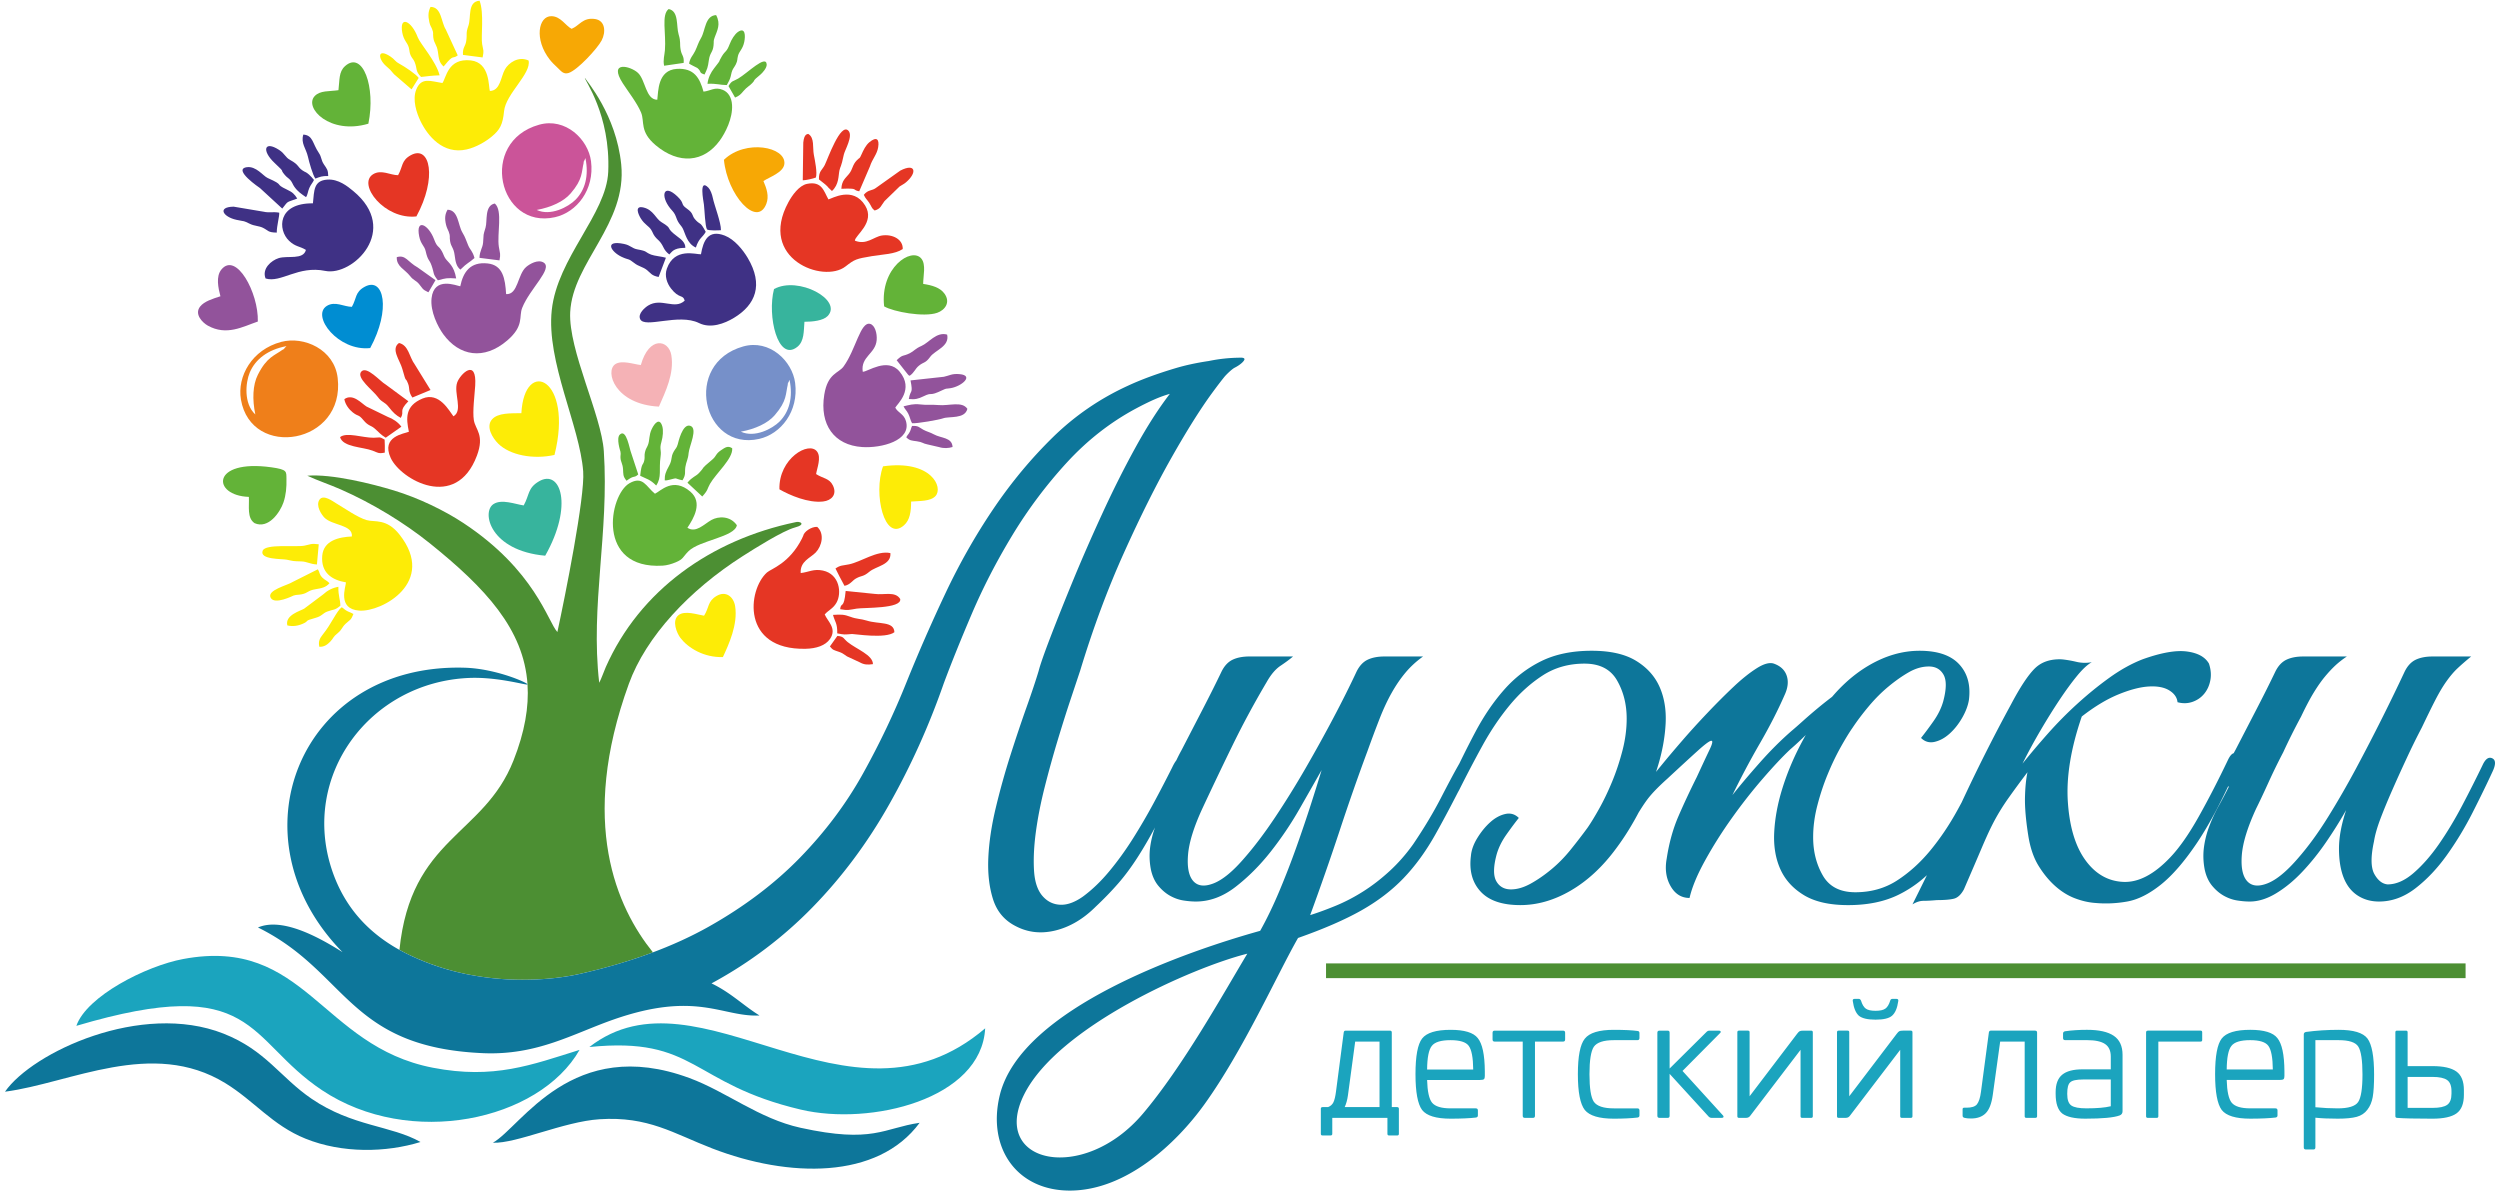 <svg xmlns="http://www.w3.org/2000/svg" xml:space="preserve" width="3024" height="1441" style="shape-rendering:geometricPrecision;text-rendering:geometricPrecision;image-rendering:optimizeQuality;fill-rule:evenodd;clip-rule:evenodd" viewBox="0 0 3024 1441.13"><defs><style>.fil7{fill:#e53624}.fil9{fill:#fdec06}.fil11{fill:#92539b}.fil10{fill:#63b338}.fil8{fill:#37b49d}.fil13{fill:#3f3185}.fil6{fill:#f7a805}</style></defs><g id="Слой_x0020_1"><g id="_2419678835584"><path d="M789.71 1152.07c-43.55-54.04-90.18-156.72-29.09-324.91 20.74-57.12 73.15-113.18 137.71-154.4 14.3-9.13 48.58-30.72 63.05-34.62 14.39-3.74 6.21-8.19.6-6.4-101.93 21.36-188.02 82.08-229.31 175.27-2.26 5.09-5.38 14.26-7.94 18.94-10.84-94.06 12.12-181.32 5.58-280.2-2.89-43.75-42.93-122.1-40.67-168.12 2.95-60.16 69.01-106.78 61.72-178.79-6.11-60.34-42.18-101.14-43.99-104.72-.98 2.12 31.22 44.41 28.28 113.7-2.17 51.11-61.52 103.96-68.32 167.37-6.72 62.61 33.97 139.95 38.03 195.26 2.24 30.49-21.87 150.94-31.23 194.12-11.42-12.2-26.94-74.61-113.66-131.85-22.98-15.17-54.21-30.32-83.96-39.37-26.52-8.07-75.23-20.29-104.92-17.87 12.02 5.66 27.48 10.85 40.26 16.47 38.36 16.86 76.91 40.28 108.17 65.43C587.14 711.4 633.47 761.02 638 827.76c.04.08.05.14.03.19l-.02.01c1.82 27.3-3.34 57.46-16.95 91.97-36.12 91.62-124.08 92.81-137.98 229.14 3.71 2.06 7.53 4.03 11.44 5.91 22.18 10.66 45.23 18.44 69.14 23.34 23.91 4.89 47.97 7.2 72.17 6.91s46.38-2.73 66.55-7.34c31.49-7.2 60.6-15.81 87.33-25.82" style="fill:#4c8f33"/><path d="M1627.54 1246.78h53.64c1.56 0 2.34.71 2.34 2.14v90.32h6.24q2.34 0 2.34 1.95v30.43c0 1.29-.65 1.95-1.95 1.95h-9.95c-1.3 0-1.95-.66-1.95-1.95v-19.32h-66.71v19.32c0 1.29-.71 1.95-2.14 1.95h-9.76c-1.3 0-1.95-.66-1.95-1.95v-30.43c0-1.3.78-1.95 2.35-1.95h6.43c2.99-1.17 5.14-3.09 6.44-5.76 1.3-2.66 2.34-6.99 3.12-12.97l9.36-71.59c.26-1.43.98-2.14 2.15-2.14m41.16 92.46v-79.2h-29.46l-8.78 65.15c-.78 5.46-2.08 10.14-3.9 14.05zm86.01-93.44c16.65 0 27.57 3.32 32.78 9.95 5.59 6.76 8.45 20.16 8.58 40.18v5.66c0 1.95-.36 3.25-1.07 3.9-.72.65-2.38.97-4.98.97h-63.78c.39 13.92 2.4 23.09 6.04 27.51 3.77 4.55 11.25 6.83 22.43 6.83h30.44c1.69 0 2.53.84 2.53 2.53v6.05c0 1.43-.78 2.27-2.34 2.53-7.8.91-18.01 1.37-30.63 1.37-17.55 0-29.06-3.51-34.52-10.53-5.33-7.16-8-21.59-8-43.31 0-21.84 2.67-36.21 8-43.1 5.46-7.03 16.97-10.54 34.52-10.54m0 12.49c-11.7 0-19.31 2.34-22.82 7.02-3.64 4.55-5.52 14.04-5.65 28.48h55.78c-.13-14.44-1.95-23.99-5.46-28.68-3.38-4.55-10.66-6.82-21.85-6.82m53.26-11.51h82.7c1.69 0 2.54.84 2.54 2.53v8.2c0 1.69-.85 2.53-2.54 2.53h-33.94v89.73c0 1.69-.78 2.53-2.34 2.53h-9.95c-1.69 0-2.53-.84-2.53-2.53v-89.73h-33.94c-1.69 0-2.54-.84-2.54-2.53v-8.2c0-1.69.85-2.53 2.54-2.53m144.15-.98c12.61 0 22.17.46 28.67 1.37 1.56.13 2.34.97 2.34 2.53v6.05c0 1.69-.85 2.54-2.54 2.54h-28.47c-12.36 0-20.42 2.66-24.19 7.99-3.51 5.34-5.27 16.39-5.27 33.16 0 17.04 1.76 28.16 5.27 33.36 3.77 5.33 11.83 8 24.19 8h28.47c1.69 0 2.54.84 2.54 2.53v6.05c0 1.43-.78 2.27-2.34 2.53-7.8.91-17.36 1.37-28.67 1.37-17.69 0-29.39-3.51-35.12-10.53-5.59-7.16-8.38-21.59-8.38-43.31 0-21.71 2.79-36.02 8.38-42.91 5.6-7.15 17.3-10.73 35.12-10.73m115.47.98h11.51c1.04 0 1.75.26 2.14.78s.33 1.1-.19 1.75l-45.84 46.23 48.96 53.84c.65.65.84 1.3.58 1.95-.25.65-.97.97-2.14.97h-12.48c-1.17 0-2.21-.45-3.13-1.36l-47.39-51.89v50.72c0 1.69-.79 2.53-2.35 2.53h-9.94c-1.69 0-2.54-.84-2.54-2.53v-100.46c0-1.69.85-2.53 2.54-2.53h9.94c1.56 0 2.35.84 2.35 2.53v43.31l45.05-44.67c.78-.78 1.76-1.17 2.93-1.17m113.91 0h9.37q1.95 0 1.95 1.95v101.62q0 1.95-1.95 1.95h-10.93q-1.95 0-1.95-1.95v-80.36l-60.85 79.78c-1.18 1.69-2.87 2.53-5.08 2.53h-8.58q-1.95 0-1.95-1.95v-101.62q0-1.95 1.95-1.95h10.92c1.3 0 1.96.65 1.96 1.95v77.44l57.54-75.69c1.17-1.56 2.18-2.56 3.02-3.02.85-.45 2.37-.68 4.58-.68m107.68-38.43h4.68q2.925 0 2.34 2.73c-1.17 8.45-3.71 14.37-7.61 17.75q-5.46 4.68-19.89 4.68c-9.5 0-16.19-1.56-20.09-4.68-3.78-3.38-6.25-9.3-7.42-17.75q-.585-2.73 2.34-2.73h4.88c1.17 0 2.08.72 2.73 2.15 1.43 4.68 3.35 7.9 5.76 9.65 2.4 1.76 6.33 2.64 11.8 2.64 5.46 0 9.42-.88 11.89-2.64 2.48-1.75 4.43-4.97 5.86-9.65.39-1.43 1.3-2.15 2.73-2.15m12.87 38.43h9.36q1.95 0 1.95 1.95v101.62q0 1.95-1.95 1.95h-10.92q-1.95 0-1.95-1.95v-80.36l-60.86 79.78c-1.17 1.69-2.86 2.53-5.07 2.53h-8.58q-1.95 0-1.95-1.95v-101.62q0-1.95 1.95-1.95h10.92q1.95 0 1.95 1.95v77.44l57.54-75.69c1.17-1.56 2.18-2.56 3.03-3.02.84-.45 2.37-.68 4.58-.68m106.11 0h53.45c1.69 0 2.53.78 2.53 2.34v101.23c0 1.3-.71 1.95-2.14 1.95h-10.92q-1.95 0-1.95-1.95v-90.31h-29.65l-8.98 64.76c-1.43 10.27-4.25 17.56-8.48 21.85s-10.18 6.43-17.85 6.43q-4.875 0-7.8-.78c-1.56-.39-2.34-1.23-2.34-2.53v-8c0-1.17.65-1.76 1.95-1.76h2.73c6.24 0 10.47-1.36 12.68-4.09 2.34-2.99 3.96-8.06 4.87-15.22l9.56-71.78c.26-1.43 1.04-2.14 2.34-2.14m116.45-.98c14.44 0 25.2 2.41 32.28 7.22 7.09 4.81 10.63 12.48 10.63 23.02v68.27c0 2.47-1.16 4.16-3.51 5.07-7.02 2.6-20.87 3.9-41.54 3.9-13.01 0-22.3-2.08-27.9-6.24-5.33-4.29-7.99-12.23-7.99-23.8v-1.95c0-9.75 2.63-16.81 7.9-21.16q7.89-6.54 24.87-6.54h33.94v-15.41q0-10.53-6.93-15.21-6.915-4.68-21.75-4.68h-26.52c-1.7 0-2.54-.85-2.54-2.54v-5.46q0-2.145 2.34-2.73c8.06-1.17 16.97-1.76 26.72-1.76m28.68 92.46v-32.38h-33.36c-8.19 0-13.46 1.17-15.8 3.51-2.34 2.08-3.51 6.57-3.51 13.46v.78c0 6.89 1.66 11.48 4.98 13.75 3.31 2.28 9.39 3.42 18.23 3.42 12.75 0 22.56-.85 29.46-2.54m45.05-91.48h63.59q1.95 0 1.95 1.95v9.36q0 1.95-1.95 1.95h-51.1v90.31q0 1.95-1.95 1.95h-10.92c-1.31 0-1.96-.65-1.96-1.95v-101.43c0-1.43.78-2.14 2.34-2.14m123.67-.98c16.65 0 27.57 3.32 32.77 9.95 5.59 6.76 8.46 20.16 8.58 40.18v5.66c0 1.95-.35 3.25-1.07 3.9-.71.65-2.37.97-4.97.97h-63.79c.39 13.92 2.41 23.09 6.05 27.51 3.77 4.55 11.25 6.83 22.43 6.83h30.43c1.69 0 2.54.84 2.54 2.53v6.05c0 1.43-.78 2.27-2.34 2.53-7.81.91-18.01 1.37-30.63 1.37-17.55 0-29.06-3.51-34.52-10.53-5.33-7.16-8-21.59-8-43.31 0-21.84 2.67-36.21 8-43.1 5.46-7.03 16.97-10.54 34.52-10.54m0 12.49c-11.7 0-19.31 2.34-22.82 7.02-3.64 4.55-5.53 14.04-5.66 28.48h55.79c-.13-14.44-1.95-23.99-5.46-28.68-3.38-4.55-10.66-6.82-21.85-6.82m106.89-12.49c17.95 0 29.59 3.51 34.92 10.54 5.33 7.15 8 21.71 8 43.69 0 11.96-.56 21-1.66 27.11-1.11 6.11-3.29 11.25-6.54 15.41-3.12 4.16-7.38 6.99-12.77 8.49-5.4 1.49-13.1 2.24-23.12 2.24-10.66 0-19.63-.39-26.92-1.17V1388c0 1.69-.77 2.54-2.34 2.54h-9.16c-1.69 0-2.54-.85-2.54-2.54v-136.74c0-1.56.91-2.53 2.73-2.92 12.62-1.69 25.75-2.54 39.4-2.54m0 12.49h-28.09v81.14c9.24.91 18.21 1.37 26.92 1.37 13.01 0 21.26-2.54 24.77-7.61 3.52-5.2 5.27-16.32 5.27-33.36 0-17.16-1.69-28.41-5.07-33.74-3.25-5.2-11.18-7.8-23.8-7.8m83.49-9.56v40.96h30.04c13.26 0 22.92 2.18 28.96 6.54 6.05 4.35 9.07 11.86 9.07 22.52v5.66c0 10.66-2.95 18.14-8.87 22.43s-15.64 6.44-29.16 6.44c-20.81 0-35.11-.33-42.92-.98-1.3-.13-1.95-.84-1.95-2.14v-101.43q0-1.95 1.95-1.95h10.93q1.95 0 1.95 1.95m53.05 74.31v-3.11c0-6.51-1.78-10.99-5.36-13.47-3.58-2.47-9.4-3.7-17.46-3.7h-30.23v37.45h30.23c8.33 0 14.21-1.23 17.66-3.71 3.44-2.47 5.16-6.95 5.16-13.46" style="fill:#1ba4be;fill-rule:nonzero"/><path d="M596.12 1382.38c28.32 1.23 85.63-25.61 128.93-28.42 59.08-3.85 89.46 17.21 136.71 35.42 91.75 35.37 199.73 38 250.6-31.13-43.66 6.37-56.17 25.34-144.13 6.02-50.35-11.06-89.49-43.59-134.37-60.17-142.02-52.45-203.16 58.75-237.74 78.28M5.91 1320.64c79-10.3 177.91-64.68 266.55-10.33 35.18 21.58 56.64 50.84 96.91 67.12 44.62 18.04 97.61 16.89 139.18 4.06-35.2-20-82.35-18.63-131.74-52.3-38.1-25.98-55.42-58.71-106.67-78.86-99.33-39.04-230.91 22.52-264.23 70.31" style="fill:#0d769a"/><path d="M712.82 1266.59c129.61-13.09 122.11 44.26 255.91 75.75 84.09 19.79 218.36-12.36 222.91-98.36-165.13 141.04-345.48-81.04-478.82 22.61m-620.58-25.62c218.32-64.71 204.85 16.32 297.19 77.86 106.27 70.83 262.73 36.9 311.53-48.77-58.14 18.15-103.6 35.89-177.47 21.58-135.34-26.21-154.34-159.11-302-131.52-45.05 8.42-116.86 45-129.25 80.85" style="fill:#1ba4be"/><path d="M1603.98 1165.43H2982.5v17.86H1603.98z" style="fill:#4c8f33;fill-rule:nonzero"/><path d="M1306.51 811.43c-2.88 8.65-6.77 20.31-11.67 35.01-4.9 14.69-10.09 31.11-15.56 49.26s-10.66 36.87-15.56 56.18c-4.89 19.3-8.49 37.59-10.8 54.88-2.3 17.28-3.03 32.84-2.16 46.67q1.305 20.745 10.8 31.11c5.77 6.34 12.82 9.65 21.18 9.94 8.35.29 17.43-3.02 27.22-9.94 10.95-8.06 21.47-18.15 31.55-30.24 10.08-12.11 19.59-25.22 28.52-39.33a727 727 0 0 0 25.5-43.64c8.06-14.99 15.55-29.39 22.47-43.22 4.61-9.79 9.07-13.83 13.4-12.1 4.31 1.73 4.17 7.78-.44 18.15-11.52 23.62-21.6 43.65-30.25 60.07q-12.96 24.63-24.63 42.78c-7.78 12.1-15.7 22.76-23.77 31.98-8.06 9.22-17 18.43-26.79 27.65-14.98 14.98-31.26 24.63-48.83 28.96-17.58 4.32-33.85 2.45-48.83-5.62-13.26-6.92-22.19-17.72-26.8-32.41-4.6-14.69-6.48-31.4-5.61-50.13.86-18.73 3.88-38.89 9.07-60.5 5.19-21.6 11.09-42.78 17.72-63.52s13.11-40.05 19.45-57.91c6.33-17.86 11.23-32.55 14.69-44.08q2.595-10.365 13.83-39.75c7.49-19.59 16.56-42.35 27.22-68.28s22.62-53.3 35.87-82.11 26.79-55.74 40.62-80.81c13.83-25.06 27.51-46.38 41.05-63.95l.07-.09c-5.95 1.68-12.02 3.87-18.22 6.57-6.62 2.88-14.26 6.63-22.9 11.24-31.12 16.7-59.06 38.6-83.84 65.68a557.3 557.3 0 0 0-65.68 87.72c-19.01 31.4-35.29 62.95-48.83 94.64s-24.92 59.92-34.14 84.7q-26.79 76.92-66.12 146.49c-26.21 46.39-57.04 87.73-92.47 124.03-35.44 36.3-75.63 66.69-120.57 91.18l-1.68.91c23.83 11.5 38.9 27.1 58.06 38.84-44.85 2.27-75.68-30.3-176.32 4.81-49.37 17.22-92.62 43.63-158.17 40.78-163.88-7.12-163.71-98.52-272.23-152.05 28.06-11.98 69.79 9.22 102.31 29.88-136.43-138.95-51.99-350.06 147.84-344.11 38.18 1.13 76.81 18.61 75.95 20.2-.81 1.48-35.79-9.36-70.99-7.82-119.74 5.2-204.08 118.26-165.43 232.87 16.01 47.43 48.14 80.47 92.91 101.98 22.18 10.66 45.23 18.44 69.14 23.34 23.91 4.89 47.97 7.2 72.17 6.91s46.38-2.73 66.55-7.34c60.5-13.83 112.21-32.85 155.14-57.05q64.38-36.3 110.19-83.4c30.54-31.4 55.89-65.25 76.06-101.55 20.16-36.3 37.74-73.18 52.72-110.63 14.4-35.72 30.1-71.59 47.1-107.6s36.3-70.01 57.91-101.98c21.6-31.98 45.66-60.94 72.16-86.87 26.51-25.92 56.76-46.67 90.75-62.22q24.195-11.235 57.48-21.18c12.17-3.63 25.6-6.53 40.28-8.69 11.75-2.45 24.12-3.87 37.44-4.02.84-.04 1.58-.05 2.23-.01h.01c2.29.13 3.44.77 3.44 1.92 0 1.73-4.17 6.38-12.23 10.41-3.31 1.89-8.78 7.21-11.54 10.28-4.23 5.18-9.42 11.97-15.56 20.36-14.11 19.31-30.39 45.23-48.83 77.79-18.43 32.55-37.59 70.87-57.47 114.95-19.88 44.07-37.6 91.75-53.15 143.03m469.3 122.73c-14.98 29.96-28.24 55.17-39.76 75.62-11.53 20.46-24.34 38.03-38.46 52.72-14.12 14.7-31.11 27.66-50.99 38.9-19.88 11.23-45.38 22.32-76.49 33.27-25.07 43.86-66.36 136.1-113.27 201.28-34.88 48.46-95.09 103.78-161.86 104.32-64.7.51-101.13-51.14-85.75-115.1 25.58-106.39 229.6-175.32 315.07-199.14 8.07-14.41 15.85-30.54 23.34-48.4s14.4-35.72 20.74-53.59c6.34-17.86 12.1-34.85 17.29-50.99 5.18-16.13 9.5-29.96 12.96-41.48q-11.235 19.875-26.79 47.1a419.6 419.6 0 0 1-35.01 51.86c-12.96 16.42-27.08 30.53-42.34 42.35-15.27 11.81-31.26 17.71-47.97 17.71-4.61 0-9.65-.43-15.13-1.29-5.47-.87-10.8-2.74-15.99-5.62-5.18-2.88-9.94-6.92-14.26-12.1-4.32-5.19-7.34-11.81-9.07-19.88-1.73-9.22-2.02-18.15-.86-26.79q1.725-12.96 6.48-25.5a184 184 0 0 1 11.23-24.2c4.32-7.78 8.5-15.7 12.53-23.77-2.88 0-5.61-.86-8.21-2.59-2.59-1.73-2.45-5.47.44-11.23q4.32-6.915 7.77-14.7c2.31-5.18 4.9-10.37 7.78-15.55 8.64-16.71 17.29-33.42 25.93-50.13q12.96-25.065 22.47-44.94c3.46-6.92 7.93-11.67 13.4-14.26 5.47-2.6 12.24-3.89 20.31-3.89h52.72c-4.03 3.45-9.08 7.2-15.13 11.23-6.05 4.04-11.66 10.66-16.85 19.88-14.98 25.35-28.66 50.7-41.05 76.06a4734 4734 0 0 0-36.73 76.92c-10.37 22.47-16.14 41.2-17.29 56.18s1.01 25.49 6.48 31.54c5.48 6.05 13.69 6.92 24.63 2.59 10.95-4.32 23.34-14.54 37.17-30.68 12.1-13.83 24.49-30.25 37.16-49.26 12.68-19.02 24.92-38.75 36.73-59.2 11.82-20.46 23.05-40.77 33.71-60.94 10.66-20.16 20.02-38.89 28.09-56.17 3.46-6.92 7.92-11.67 13.39-14.26 5.48-2.6 12.25-3.89 20.32-3.89h46.67q-12.105 8.64-21.18 19.44c-6.05 7.21-11.67 15.42-16.85 24.64-5.19 9.22-10.08 19.73-14.69 31.54q-6.915 17.715-14.7 39.33-16.41 44.07-33.27 95.07a3384 3384 0 0 1-35.87 102.85c9.22-2.89 19.45-6.63 30.68-11.24 11.24-4.61 22.33-10.37 33.28-17.29 10.95-6.91 21.6-15.12 31.98-24.63 10.37-9.51 19.87-20.31 28.52-32.41 13.25-19.59 24.48-38.31 33.7-56.18 9.22-17.86 16.14-30.82 20.75-38.89 4.03-7.49 8.06-10.23 12.1-8.21q6.045 3.03 0 15.99m-267.07 219.52c-66.14 16.54-228.7 88.26-269.82 170.02-42.11 83.72 71.16 108.93 143.54 23.5 48.28-56.99 97.23-145.08 126.28-193.52m244.6-204.83q15.555-33.705 31.11-63.09c10.37-19.59 22.04-36.73 35-51.42 12.96-14.7 27.95-26.22 44.94-34.58 17-8.35 37.31-12.53 60.94-12.53 22.47 0 40.33 4.04 53.58 12.1 13.25 8.07 22.76 18.58 28.52 31.55 5.76 12.96 8.21 27.8 7.35 44.51-.87 16.71-4.03 34-9.51 51.86-5.47 17.86-12.68 35.43-21.61 52.72-8.93 17.28-18.58 32.84-28.95 46.67-16.13 21.89-34.28 38.75-54.45 50.56s-40.62 17.71-61.36 17.71c-21.9 0-37.89-5.47-47.97-16.42-10.08-10.94-13.97-25.35-11.67-43.21.58-6.91 3.17-14.12 7.78-21.61s9.79-13.83 15.56-19.01c5.76-5.19 11.81-8.5 18.15-9.94 6.33-1.44 11.81.14 16.42 4.75q-6.915 8.655-15.12 20.31c-5.48 7.78-9.37 15.7-11.67 23.77-4.04 14.98-4.18 25.79-.44 32.41 3.75 6.63 9.66 9.94 17.72 9.94 7.49 0 15.41-2.3 23.77-6.91 8.35-4.61 16.71-10.37 25.06-17.29 8.36-6.91 16.14-14.84 23.34-23.77s13.97-17.71 20.31-26.36c4.03-5.76 8.79-13.54 14.26-23.33 5.47-9.8 10.66-20.6 15.56-32.41 4.89-11.81 9.07-24.35 12.53-37.6 3.45-13.25 5.18-26.22 5.18-38.89 0-17.29-3.88-32.7-11.66-46.24q-11.67-20.31-39.33-20.31c-19.01 0-35.87 4.75-50.56 14.26s-28.09 21.61-40.19 36.3-23.04 30.97-32.84 48.83-19.01 35.44-27.66 52.72q-6.045 12.105-12.09 9.51c-4.04-1.73-4.04-6.91 0-15.56m654.25-15.55q-15.555 33.705-31.11 63.09-15.57 29.385-35.01 51.42c-12.96 14.69-27.94 26.22-44.94 34.57-17 8.36-37.31 12.53-60.93 12.53-22.47 0-40.33-4.03-53.59-12.1-13.25-8.06-22.76-18.58-28.52-31.54-5.76-12.97-8.21-27.8-7.34-44.51.86-16.71 4.03-34 9.5-51.86 5.48-17.86 12.68-35.43 21.61-52.72 8.93-17.28 18.58-32.84 28.95-46.67 16.14-21.89 34.29-38.75 54.45-50.56 20.17-11.81 40.62-17.72 61.37-17.72 21.89 0 37.88 5.48 47.96 16.43 10.09 10.94 13.98 25.35 11.67 43.21-1.15 6.91-3.89 14.11-8.21 21.6q-6.48 11.235-15.12 19.02c-5.77 5.19-11.82 8.5-18.15 9.94-6.34 1.44-11.82-.15-16.43-4.75 4.61-5.77 9.66-12.54 15.13-20.32 5.47-7.77 9.36-15.7 11.67-23.76 4.03-14.98 4.18-25.79.43-32.41-3.75-6.63-9.65-9.94-17.72-9.94s-16.13 2.3-24.2 6.91-16.28 10.37-24.63 17.29c-8.35 6.91-16.28 14.83-23.77 23.77-7.49 8.93-14.12 17.71-19.88 26.35-4.03 5.77-8.78 13.55-14.26 23.34-5.47 9.8-10.66 20.6-15.55 32.41-4.9 11.81-9.08 24.34-12.53 37.6-3.46 13.25-5.19 26.21-5.19 38.89 0 17.28 3.89 32.7 11.67 46.24 7.77 13.54 20.88 20.31 39.32 20.31 19.01 0 35.87-4.76 50.56-14.26 14.69-9.51 28.09-21.61 40.19-36.3s23.05-30.97 32.84-48.83c9.8-17.87 19.02-35.44 27.66-52.72 4.03-8.07 8.07-11.24 12.1-9.51s4.03 6.91 0 15.56m-433.87 63.95q-4.32-4.32-4.32-9.51c0-3.45.58-6.62 1.73-9.5 1.73-3.46 3.75-7.2 6.05-11.24l21.61-27.65c1.73-2.31 5.9-7.49 12.53-15.56 6.62-8.07 14.55-17.43 23.77-28.09s19.3-21.75 30.25-33.27c10.94-11.53 21.46-22.04 31.54-31.55s19.45-17 28.09-22.47c8.65-5.48 15.56-7.35 20.74-5.62 8.07 2.88 13.26 7.78 15.56 14.69 2.31 6.92 1.44 14.7-2.59 23.34-8.07 18.44-18.01 37.88-29.82 58.34a999 999 0 0 0-33.27 62.66c8.64-10.95 19.44-23.77 32.41-38.46 12.96-14.7 26.07-27.8 39.32-39.33 3.46-2.88 8.07-6.91 13.83-12.1 5.76-5.18 11.96-10.51 18.58-15.99 6.63-5.47 13.25-10.66 19.88-15.55 6.62-4.9 12.53-9.08 17.72-12.54l-8.65 15.56c-2.88 4.04-5.47 8.07-7.77 12.1-2.31 4.03-4.9 6.63-7.78 7.78-5.19 2.88-12.39 9.07-21.61 18.58s-17.86 17.72-25.93 24.63c-9.22 8.65-20.31 20.46-33.27 35.44-12.97 14.98-25.5 30.97-37.6 47.96-12.1 17-22.9 34.14-32.41 51.43s-15.7 32.27-18.58 44.94c-9.8 0-17.43-4.75-22.9-14.26-5.48-9.51-7.06-20.6-4.76-33.27 2.88-19.02 7.64-36.16 14.26-51.43 6.63-15.27 13.98-30.97 22.04-47.1 6.92-14.98 12.1-26.07 15.56-33.27 3.46-7.21 4.18-10.81 2.16-10.81q-3.03 0-15.99 11.67c-8.64 7.78-21.03 19.16-37.16 34.14-10.95 9.79-19.02 18.15-24.2 25.06-5.19 6.92-11.53 17-19.02 30.25m472.76-73.46c9.22-11.52 19.45-23.62 30.68-36.3a472 472 0 0 1 35.87-36.3c12.68-11.52 25.64-22.04 38.89-31.55 13.25-9.5 26.5-16.85 39.76-22.04 22.47-8.06 40.33-11.23 53.58-9.5 13.26 1.73 22.19 6.62 26.8 14.69 2.3 6.91 2.88 13.54 1.72 19.88-1.15 6.34-3.6 11.81-7.34 16.42-3.75 4.61-8.5 7.92-14.26 9.94s-11.81 2.16-18.15.43c-.58-5.76-3.89-10.51-9.94-14.26-6.05-3.74-14.26-5.33-24.63-4.75-10.37.57-22.62 3.74-36.74 9.5-14.11 5.76-28.95 14.7-44.5 26.8-13.26 38.6-18.88 73.03-16.86 103.28q3.03 45.375 21.18 70.44c12.1 16.71 27.37 25.49 45.8 26.36 18.44.86 37.46-9.08 57.04-29.82 10.95-11.53 22.33-27.8 34.14-48.83 11.82-21.03 23.77-44.22 35.87-69.58 3.46-6.91 6.92-9.07 10.37-6.48 3.46 2.59 3.75 7.35.87 14.26-17.29 39.18-33.57 70.15-48.83 92.91-15.27 22.76-29.97 39.76-44.08 50.99q-21.18 16.86-40.62 20.31c-12.97 2.31-25.79 2.88-38.46 1.73-8.07-.57-16.28-2.45-24.64-5.62-8.35-3.16-16.27-8.06-23.76-14.69q-11.235-9.93-20.31-24.63c-6.05-9.79-10.23-22.18-12.54-37.16-2.88-18.44-4.17-33.71-3.89-45.81.29-12.1 1.3-22.18 3.03-30.25-7.49 9.8-15.12 20.17-22.9 31.11-7.78 10.95-14.55 22.19-20.31 33.71q-5.19 10.365-12.54 27.66c-4.89 11.52-11.95 27.94-21.17 49.26-3.46 6.34-7.49 10.08-12.1 11.24-4.61 1.15-11.52 1.72-20.74 1.72q-9.51.87-15.99.87c-4.32 0-8.79 1.44-13.4 4.32 20.75-41.49 40.48-82.39 59.2-122.72 18.73-40.34 38.75-80.1 60.07-119.28 10.95-20.74 20.46-35.14 28.52-43.21 8.07-8.07 19.02-11.81 32.84-11.24 5.77.58 11.67 1.59 17.72 3.03s12.25 1.58 18.59.43c-5.19 2.88-11.1 8.36-17.72 16.42-6.63 8.07-13.69 17.72-21.18 28.96-7.49 11.23-15.12 23.48-22.9 36.73a684 684 0 0 0-22.04 40.62m568.69 9.51c-6.91 14.98-14.98 31.54-24.2 49.69s-19.59 35.29-31.11 51.43c-11.52 16.13-24.2 29.52-38.03 40.18s-28.52 15.99-44.08 15.99c-9.79 0-18.43-2.44-25.92-7.34-7.5-4.9-13.11-12.1-16.86-21.61-3.74-9.51-5.62-21.17-5.62-35s2.88-29.39 8.65-46.67c-7.49 13.25-15.7 26.36-24.63 39.32-8.93 12.97-18.44 24.78-28.53 35.44-10.08 10.66-20.59 19.3-31.54 25.92-10.95 6.63-21.61 9.94-31.98 9.94-4.61 0-9.65-.43-15.13-1.29-5.47-.87-10.8-2.74-15.98-5.62-5.19-2.88-9.94-6.92-14.27-12.1-4.32-5.19-7.34-11.81-9.07-19.88-1.73-9.22-2.02-18.15-.86-26.79q1.725-12.96 6.48-25.5c3.17-8.35 6.91-16.42 11.23-24.2 4.33-7.78 8.5-15.7 12.54-23.77-2.88 0-5.62-.86-8.21-2.59-2.6-1.73-2.45-5.47.43-11.23 2.88-4.61 5.47-9.51 7.78-14.7 2.3-5.18 4.89-10.37 7.77-15.55 8.65-16.71 17.29-33.42 25.93-50.13q12.975-25.065 22.47-44.94c3.46-6.92 7.93-11.67 13.4-14.26 5.47-2.6 12.24-3.89 20.31-3.89h52.72c-5.18 3.45-9.79 7.06-13.83 10.8-4.03 3.75-8.21 8.21-12.53 13.4-4.32 5.18-8.79 11.52-13.39 19.01-4.62 7.49-9.8 17.29-15.56 29.39-8.07 14.98-15.27 29.38-21.61 43.21a739 739 0 0 0-18.15 37.16c-5.76 12.68-10.66 23.05-14.69 31.12-10.37 22.47-16.13 41.2-17.29 56.18-1.15 14.98 1.01 25.49 6.48 31.54 5.48 6.05 13.69 6.92 24.64 2.59 10.95-4.32 23.33-14.54 37.16-30.68 12.1-13.83 24.06-30.25 35.87-49.26 11.81-19.02 23.19-38.75 34.14-59.2 10.94-20.46 21.46-40.77 31.54-60.94 10.08-20.16 19.16-38.89 27.23-56.17 3.45-6.92 7.92-11.67 13.39-14.26 5.48-2.6 12.25-3.89 20.31-3.89h46.67c-6.33 5.18-11.81 9.94-16.42 14.26s-9.07 9.65-13.39 15.7-8.79 13.54-13.4 22.47-10.08 20.17-16.42 33.42a835 835 0 0 0-18.58 37.74c-6.05 12.96-11.81 25.64-17.29 38.17-5.47 12.39-10.22 23.91-14.26 34.57-4.03 10.66-6.62 19.88-7.78 27.37-4.03 18.44-3.88 31.69.43 39.47 4.33 7.78 9.66 11.95 15.99 12.53 10.38 0 20.89-4.61 31.55-13.83s20.89-20.88 30.68-35c9.8-14.12 19.16-29.67 28.09-46.67s17.14-33.28 24.63-48.83c3.46-7.49 7.35-10.23 11.67-8.21 4.32 2.01 4.47 7.34.43 15.99" style="fill:#0d769a;fill-rule:nonzero"/><path d="M923.39 219c7.19-4.76 24.21-10.31 25.33-20.65 2.24-20.71-46.83-30.38-73.11-5.04 4.05 42.7 39.98 82.64 51.3 53.24 3.49-9.08.52-18.15-3.52-27.55" class="fil6"/><path d="M481.44 211.93c-9.34.06-20.39-7.35-30.36-1.08-19.23 12.1 13.95 55.2 52.5 50.97 25.29-46.49 16.72-86.85-6.68-74.12-11.83 6.44-9.62 14.06-15.46 24.23" class="fil7"/><path d="M936.19 349.7c-8.43 32.38 4.56 88.75 28.21 69.9 8.51-6.78 7.7-19.29 8.6-30.34 9.8.01 22.63-1.31 28.04-6.91 18.74-19.35-35.6-48.89-64.85-32.65M633.39 611.42c-10.2-1.45-26.75-8.15-36.66-1.55-14.64 9.74-3.95 56.39 62.67 62.37 34.31-60.52 18.7-105.26-7.45-90.01-13.92 8.13-11.38 16.26-18.56 29.19" class="fil8"/><path d="M851.57 744.82c-8.38-1.37-23.21-6.6-30.82-.73-8.61 6.64-2.1 21.98 2.29 27.7 9.19 11.98 28.41 23.87 51.33 23.05 7-15.1 18.3-39.41 14.78-61.56-1.74-10.96-10.9-19.24-22.57-12.29-10.89 6.48-8.7 13.99-15.01 23.83" class="fil9"/><path d="M1069.41 370.61c11.28 6.64 48.08 13.36 64.11 7.83 9.44-3.26 16.63-12.67 8.77-23.37-5.32-7.24-14.75-9.95-25.67-11.63-.01-9.48 3.75-23.51-2.29-30.71-11.87-14.15-50.09 11.2-44.92 57.88" class="fil10"/><path d="M266.51 358.41c-9.32 2.99-19.55 6.1-24.55 12.42-7.46 9.42 3.17 19.66 9.25 23.06 22.7 12.68 42.28 1.32 60.55-4.93 1.01-34.74-26.21-84.9-44.14-62.83-6.73 8.29-3.81 22.07-1.11 32.28" class="fil11"/><path d="M630.58 499.82c-12.97.23-28.3-.57-35.43 7.44-8.04 9.04.76 22.77 7.31 29.32 14.09 14.07 42.48 19.54 68.17 13.77 23.44-92.83-36.43-118.7-40.05-50.53" class="fil9"/><path d="M775.08 441.6c-8.87-1.05-23.24-6.32-31.02-.99-12.79 8.78-.13 48.66 52.92 51.28 7.91-18.17 18.71-39.95 14.99-62.27-3.1-18.56-26.84-23.74-36.89 11.98" style="fill:#f5b2b6"/><path d="M300.92 601.09c.62 11.79-2.43 25.43 6.89 31.78 16.84 7.49 30.89-13.18 34.96-25.07 3.01-8.8 3.91-18.32 3.63-28.71-.23-8.65 1.33-11.06-18.22-13.79-73.41-10.25-72.17 34.31-27.26 35.79" class="fil10"/><path d="M691.37 34.87c-7.27-3.61-13.11-15.14-24.43-15.3-15.77-.23-21.13 28.13-1.99 52.59 2.9 3.71 6.23 6.85 9.86 10.25 3.77 3.52 6.68 7.84 12.88 5.89 10.77-3.38 34.95-29.72 39.97-39.34 5.32-10.2 4.48-24.01-7.85-25.93-14.9-2.31-18.97 8.02-28.44 11.84" class="fil6"/><path d="M409.29 109.1c-11.17 1.64-22.18.14-28.77 7.17-13.27 14.14 18.57 47.23 64.96 33.36 9.17-44.49-6.85-88.67-28.14-69.71-7.84 6.98-6.49 16.61-8.05 29.18" class="fil10"/><path d="M1068.07 564.13c-12.11 33.22 1.72 92.18 25.36 71.32 7.13-6.29 8.59-16.42 8.63-28.71 10.24-.83 23.2-.08 29.33-6.51 10.15-10.63-5.17-44.36-63.32-36.1" class="fil9"/><path d="M942.74 591.94c12.77 7.3 34.93 16.79 52.86 14.72 10-1.15 17.17-8.25 11.9-19.26-4.34-9.04-12.15-8.47-20.39-13.92.99-6.84 6.54-19.89 1.21-27.16-9.78-13.32-46.6 8.37-45.58 45.62" class="fil7"/><path d="M378.41 245.98c-43.21-.45-42.72 32.15-28.88 45.29 7.84 7.45 12.6 6.27 20.41 11.04-3.17 12.5-22.31 6.55-33.01 9.97-8.95 2.86-20.48 12.73-15.8 24.59 18.74 5.77 39.23-15.97 72.27-9.14 32.84 6.79 91.32-49.35 33.63-96.79-6.67-5.49-17.8-14.59-31.16-13.67-16.7 1.16-15.84 13.02-17.46 28.71m2.98-29.95c5.6-2.07 7.87-3.27 15.54-3.1-.14-7.53-1.59-8.59-5.21-14.04-3.75-5.64-2.52-8.56-6.17-13.95-7.92-11.67-6.88-21.26-18.76-22.15-3.23 10.66 3.38 16.74 5.62 26.91 1.47 6.68 5.9 22.23 8.98 26.33m-46.73 65.35c.03-8.71 3.31-19.31 3.01-24.11-7.5-1.36-12.61.36-18.82-1.16l-36.38-6.12c-20.2.38-12.71 12.45 3.46 15.93 11.74 2.54 6.92.39 16.56 4.99 5.29 2.53 10.82 2.34 15.44 4.63 6.98 3.47 5.75 5.62 16.73 5.84m6.68-29.06c7.98-10.04 4.05-6.81 18.11-12.14-3.44-5.53-5.7-7.67-12.59-10.91-15.96-7.54-1.61-4.4-23.16-13.93-5.43-2.4-14.01-14.84-25.44-13.06-17.29 2.7 16.06 25.17 16.07 25.18zm28.7-13.85c2.06-2.52 2.13-6.8 4.04-11.09 1.94-4.37 3.87-5.91 5.63-9.71-1.57-1.94-4.06-4.75-6.02-6.5-3.93-3.52-4.25-2.48-7.91-5.03-6.51-4.53-3.91-6.58-14.77-12.55-6.34-3.48-6.24-7.54-13.56-12.28-18-11.64-21.17.97-5.54 15.66 14.85 13.96 5.17 5.95 12.54 14.71 2.56 3.05 4.51 3.75 6.67 6.21 2.44 2.78 2.66 4.98 4.87 8.09 4.28 6.02 8.58 8.75 14.05 12.49" class="fil13"/><path d="M1082.87 493.13c2.64-4.74 23.14-22.07 5.19-43.65-14.74-17.72-38.96.62-44.53.24-2.72-18.49 15.49-21.6 16.86-38.38.66-8.15-2.15-18.06-7.97-19.55-11.71-2.99-17.19 31.01-32.05 51.52-6.04 8.33-19.16 8-23.37 34.07-5.85 36.28 11.84 61.16 45.89 63.41 23.3 1.54 59.77-7.76 52.91-31.42-2.56-8.82-9.53-9.84-12.93-16.24m13.31 35.87c4.16 4.16 6.51 3.91 12.69 4.79 7.49 1.06 7.01 2.7 13.19 3.86l13.88 3.21c5.51 1.75 11.41 1.4 16.27-.12-.58-11.83-13.88-10.46-22.51-15.25-4.86-2.69-8.7-3.31-13-5.71-5.32-2.97-5.76-4.93-13.49-4.52-1.37 2.68-1.21 4.04-2.58 6.77-1.99 3.97-2.75 3.61-4.45 6.97m-11.61-93.26 13.28 16.87c2.25 2.19-.37.4 2.5 1.95 5.79-4.12 6.35-8.22 11.02-12.09 6.01-4.98 7.82-2.66 13.68-10.71 6.03-8.29 23.78-12.61 20.6-27-12.91-3.75-22.15 9.88-31.03 13.69-7.64 3.28-9.12 6.34-14.1 8.81-8.85 4.39-8.09.95-15.95 8.48m16.78 24.44c3.37 17.3-.07 10.33-2.08 22.5 7.65.77 11.45-.21 17.55-3.19 12.5-6.11 5.28 1.15 23.72-7.8 4.66-2.26 3.87-1.18 9.49-2.16 13.35-2.31 28.47-15.34 10.67-16.95-9.43-.85-11.96 1.71-19.02 3.2zm-8.46 31.35c2.04 4.15 3.5 4.53 5.78 9.03 1.95 3.86 2.54 8.06 4.54 11.38 5.81.66 33.14-4.25 37.3-5.83 7.52-2.85 26.51 1.19 29.62-11.54-6.59-9.67-22.03-3.33-35.31-4.59-8.18-.77-13.1.32-21.92-.76-8.17-1.01-13.32.76-20.01 2.31" class="fil11"/><path d="M971.45 648.34c-.05.35-1.21 2.76-1.45 3.17-15.38 30.37-37.28 36.5-42.34 41.03-23.51 21.06-31.11 93.77 46.48 92.32 13.32-.25 24.21-3.94 29.75-11.86 8.97-12.83-3.31-21.74-6.35-29.75 4.8-5.39 10.01-6.87 14.15-14.02 6.73-11.63 3.98-34.65-16.33-39.01-11.26-2.41-17.38 2-26.89 3-.92-14.24 11.69-18.17 18.2-24.91 7.32-7.6 11.04-22.59 1.77-30.95-7.04-.4-16.17 5.93-16.99 10.98m32.36 133.65c3.64 4.63 4.74 4.35 11.12 6.59 6.84 2.4 6.91 4.62 11.99 6.58l12.7 5.9c5.49 3.07 9.47 3.32 16.24 2.36.04-11.08-20.05-18.14-30.58-26.69-5.45-4.42-4.24-6.76-12.45-7.44zm6.74-94.29c.28.94 8.97 17.69 10.89 20.98 6.85-1.27 9.43-6.39 13.9-8.9 7.17-4.01 8.35-1.58 16.22-8.17 8.18-6.85 26.64-8.16 25.43-22.53-16.17-3.55-35.42 10.66-50.09 13.61-8.43 1.7-10.24.86-16.35 5.01m5.64 49.25c9.52 1.8 11.11.73 20.03-.7 8.66-1.39 54.83.33 52.62-11.65-6.1-9.73-19.31-4.51-30.98-6.16l-35.01-3.56c-2.08 23.23-5.6 12.47-6.66 22.07m-3.52 29.25c9.5 1.76 8.01 1.47 17.99.76 2.59-.18 40.48 6.15 51.17-2.19-.59-13.54-18.84-9.42-33.46-14.03-7.47-2.36-12.08-1.68-19.79-4.62-7.78-2.96-11.6-2.85-21.04-2.28 2.38 8.9 5.34 9.67 5.13 22.36" class="fil7"/><path d="M592.43 110.05c-1.74-4.78.54-34.46-23.18-36.99-27.88-2.98-29.61 21.49-34.21 27.38-13.99-2.07-25.51-7.68-31.68 8.01-4.84 12.34.42 28.14 5.21 38.09 8.56 17.77 27.23 40.7 55.71 34.26 11.49-2.59 23.05-9.45 30.34-15.49 9.94-8.23 13.41-14.44 15.01-30.84 2.04-20.94 33.21-45.43 29.66-61.25-12.25-5.73-24.19 2.88-28.59 10.68-5.1 9.06-5.46 25.86-18.27 26.15m-94.69-1.93 8.61-13.86c-3.26-4.61-16.59-13.44-23.15-17.04-6.28-3.45-5.39-5.14-11.17-8.95-15.97-10.5-14.94 2.79-5.49 11.28 5.78 5.19 4.82 3.96 9.91 10.17zm62.19-41.7 23.75 3.07c1.77-8.97.94-7.29-.58-16.12-1.62-9.41 2.61-37.72-3.12-52.52-14.89 1.16-9.95 20.23-13.49 30.27-3.48 9.86-1.23 9.04-2.64 18.55-1.01 6.77-4.57 7.68-3.92 16.75m-23.46 14 1.48-1.68c11.13-13.75 8.98-6.75 15.64-11.74l-14.47-31.34c-5.85-9.29-4.92-27.22-18.44-27.32-2.85 5.63-3.11 10.82-1.45 18.41 1.02 4.65 2.09 5.16 3.3 8.33 2.17 5.67.77 4.23 1.47 10.08.96 7.88 4.28 8.3 5.59 17.46 1.23 8.59 1.44 12.83 6.88 17.8m-27.26 12.65c8.78-.93 12.62-1.62 22.43-1.98-4.15-16.82-23.5-38.21-26.36-45.84-7.59-20.23-22.56-27.04-18.8-5.86 1.69 9.53 6.35 12.26 7.88 17.96.99 3.7.69 6.02 2.18 9.44 1.62 3.7 3.36 4.51 4.85 8.1 3.6 8.71.46 10.64 7.82 18.18" class="fil9"/><path d="M847.83 307.61c-6.23.3-31.98-8.61-41.24 17.33-3.17 8.88.31 17.95 4.85 23.87 10.17 13.23 14.6 6.96 16.71 14.88-12.23 11.52-28.3-3.98-44.26 5.96-3.89 2.42-12.53 9.74-9.67 16.28 5.22 11.93 46.46-7.36 71.27 4.89 14.1 6.97 30.78.62 42.21-6.28 26.2-15.83 36.04-39.96 16.64-72.61-5.84-9.83-16-22.35-27.67-26.91-20.08-7.83-26.06 6.18-28.84 22.59m7.32-30.04c2.49 1.62 13.73 1.14 16.84.91.28-9.11-8.12-30.42-9.86-39.18-.83-4.18-2.87-9.72-5.24-12.17-11.85-12.26-6.03 15.96-5.47 20.46.83 6.65 1.35 26.04 3.73 29.98m-58.54 57.48 8.81-23.27c-4.86-1.45-14-2.24-17.81-3.75-8.28-3.28-3.75-4.04-16.7-6.36-6.7-1.21-8.04-4.88-16.16-6.58-24.56-5.12-15.98 9.52-2.71 15.69 8.96 4.16 7.38 1.25 15.31 7.56 4.9 3.91 10.28 4.52 14.85 8.12 4.92 3.86 5.55 6.93 14.41 8.59m12.91-27.24c2.44-2.26 3.26-4.24 6.97-5.95 3.87-1.78 7.68-1.88 12.41-2.05.32-6.42-5.56-10.67-9.39-13.53-16.42-12.24-4.13-8.29-19.65-17.64-6.69-4.03-9.57-14.73-21.43-17.61-11.65-2.84-6.17 8.83-3.23 13.46 4.72 7.42 9.37 8.72 12.38 13.47 2.12 3.33 2.14 5.04 4.65 8.29 2.28 2.96 4.36 4.2 6.31 6.63 4.63 5.8 3.79 9.41 10.98 14.93m32.13-8.34c3.91-11.95 8.1-12 11.95-19-6.89-12.8-6.1-8.07-11.67-13.76-6.42-6.55-1.83-7.81-11.37-14.5-7.96-5.58-1.98-5.7-11.22-14.55-16.89-16.16-20.96-.96-8.7 14.4 2.43 3.05 4.01 4.14 5.65 7.31 1.69 3.25 2.01 5.63 3.91 8.95 1.84 3.22 3.89 4.96 5.36 7.58 3.18 5.7 5.06 18.73 16.09 23.57" class="fil13"/><path d="M612.12 355.79c-1.16-19-4-35.05-22.22-37.09-21.13-2.37-29.73 10.43-33.24 27.61-4.36-.56-31.81-12.51-34.74 14.52-1.73 15.89 7.62 34.51 14.29 43.63 19.11 26.12 48.91 31.78 77.31 7.38 20.73-17.81 13.73-28.57 18.04-39.42 9.29-23.39 37.51-47.53 25.95-54.8-6.89-4.33-17.13 1.92-21.04 5.25-10.67 9.05-9.8 33.9-24.35 32.92m-94.03-2.21c.21-.27.48-1.08.55-.87.08.21.44-.68.54-.87l7.52-12.93-21.53-15.35c-12.4-6.89-14.4-15.67-25.33-12.51-.46 11.46 9.61 14.46 16.25 23.02 4.07 5.23 6.72 4.82 10.65 9.44 4.5 5.31 3.66 6.55 11.35 10.07m61.77-41.69 24.25 3.08c1.53-8.38.54-7.95-.78-16.39-2.44-15.58 5.01-43.99-4.89-52.41-12.68 2.44-8.81 21.13-11.19 29.09-3.31 11.07-1.96 6.15-2.98 18.15-.58 6.82-4.04 9.56-4.41 18.48m-23.03 14.22c8.99-8.91 9.9-7.64 17.05-14.01-2.46-8.82-5.03-9.26-7.57-15.15-3.34-7.77-2.92-8.67-7.13-15.83-5.46-9.28-4.69-26.99-17.89-27.45-3.01 5.2-3.8 10.21-1.77 18.51.91 3.7 2.27 5.61 3.21 8.16 2.21 6.06.65 5.32 1.62 11.34 1.22 7.51 4.32 7.43 5.57 17.41.92 7.25 2.01 13.32 6.91 17.02m-27.26 12.97c9.56-2.62 10.85-3.05 22.15-2.28-2.6-15.51-9.36-18.98-12.87-23.91-1.95-2.73-2.58-5.63-4.27-8.68-4.46-8.02-5.54-3.98-9.58-14.75-6.75-17.99-22.46-25.89-18.03-3.64 1.96 9.86 6.28 11.19 7.82 17.91 2.79 12.26 4.34 9.47 7.17 17.49 3.59 10.19 1.06 9.53 7.61 17.86" class="fil11"/><path d="M831.44 638.42c7.56-11.35 18.94-30.51 3.52-43.71-20.99-17.96-36.01-.52-42.79 2.56-10.83-8.69-14.48-22.08-30.93-12.63-24.82 14.26-40.39 104.48 40.24 99.63 5.24-.32 10.81-1.95 15.83-4.04 9.53-3.96 8.42-6.49 15.44-13.44 13.31-13.17 56-17.14 58.5-31.43-8.04-11.58-22.37-10.98-30.65-6.4-8.94 4.94-18.91 16.35-29.16 9.46m-73.62-56.85c9.84-7.46 8.63-2.66 14.13-7.63l-8.66-26.35c-1.81-3.87-5.51-29.41-13.54-21.95-4.8 4.45.57 20.08.69 20.77.64 3.81-.15 4.03.02 7.22.3 5.47 2.6 6.94 3.1 13.88.42 5.84-.41 8.59 4.26 14.06m73.64 2.36 17.94 16.71c7.34-8.02 5.72-8.91 9.37-15.34 7.24-12.73 28-30.52 26.84-43.05-5.19-3.43-8.36-1.07-13.55 2.42-6.83 4.59-5.15 6.76-10.58 11.33-16 13.47-7.15 6.73-16.05 16.22-3.99 4.25-8.03 4.46-13.97 11.71m-27.47-2.86c1.55.25 3.23-.07 4.9-.49 12.31-3.09 5.36-1.84 16.56.43 4.53-7.08 2.5-9.46 3.49-15.98 1.01-6.67 3.29-9.02 3.96-17.06.7-8.38 11.57-29.75 1.96-32.86-9.59-3.11-14.59 20.59-15.17 22.51-1.47 4.92-2.4 4.3-4.91 8.86-3.88 7.07-1.21 9.2-5.69 17.31-3.89 7.05-5.26 10.57-5.1 17.28m-29.7-5.55c8.12 4.1 11.85 4.25 19.37 11.82 7.02-10.38 3-18.92 5.3-35.11 1.2-8.53-1.61-8.6.99-17.56 1.92-6.65 2.47-14.19 1.11-18.87-3.15-10.82-9.24-4.3-12.82 3.27-3.61 7.62-2.28 13.38-4.55 19.2-1.48 3.79-2.56 4.2-3.6 8.69-.96 4.15-.06 5.98-.7 9.27-1.56 8.05-3.23 1.69-5.1 19.29" class="fil10"/><path d="M1091.9 301.27c.5-11.84-12.45-18.26-25.07-16.4-10.11 1.49-18.7 11.96-32.81 6.26-.02-6.39 25.09-21.95 12.41-42.53-14.7-23.87-40.3-8.31-44.41-7.37-5.64-9.99-7.82-22.44-25.82-18.82-9.79 1.97-18.21 14.11-22.63 22.25-37.11 68.35 42.31 98.6 69.07 77.71 11.29-8.81 12.9-9.28 31.88-12.5 13.29-2.26 28-2.24 37.38-8.6m-120.93-83.16c3.93 0 12.13-1.94 15.84-3.33 1.94-5.65-1.02-20.28-2.43-27.51-1.7-8.68 1.09-20.66-6.79-25.28-.99.44-4.96-.42-6 10.54zm73.85 17.56c1.99 4.59 3.88 5.65 6.44 9.54 3.27 4.96 2.74 6.52 6.68 9.46 7.56-2.25 7.57-5.84 11.93-11.4l18.21-17.67c3.36-2.32 4.65-2.43 7.79-5.08 13.8-11.69 11.7-23.83-6.97-14.12l-28.5 20.27c-5.88 4.79-10.02 2.12-15.58 9m-27.16-7.31c22.03-.94 12.22 1.41 21.62 3.05l12.93-30.08c2.9-9.2 8.55-14.34 9.98-23.18 1.67-10.26-2.21-13.04-10.56-6.17-4.54 3.73-7.3 9.75-9.61 14.86-2.82 6.25-1.54 2.78-5.7 7.12-5.5 5.72-4.72 10.6-9.4 16.41-4.26 5.29-8.77 7.95-9.26 17.99m-27.12-11.35c15.07 11.68 6.72 5.99 15.74 14.06 8.73-7.99 7.65-18.54 9.08-25.05 1.12-5.1 1.9-2.84 5.26-18.93 1.15-5.52 11.59-22.69 5.56-29-9.59-10.07-24.92 34.13-28.64 41.58-3.02 6.06-7.34 7.22-7 17.34" class="fil7"/><path d="M899.01 419.08c-73.85 20.65-49.1 127.18 19.14 111.89 26.35-5.9 48.07-33.34 43.61-67.73-3.44-26.51-30.87-53.08-62.75-44.16m-2.94 103.12c16.67 7.83 38.13-3.52 46.91-12.33 11.56-11.59 16.41-29.08 12.02-50.25-.23.36-.5.52-.58 1.14-.07.61-.44.88-.53 1.15-3.49 10.25 1.14-5.39-.83 2.44-3.06 12.2-.81 20.37-16.02 37.95-8.51 9.84-23.59 16.69-40.97 19.9" style="fill:#7690c9"/><path d="M850.89 110.85c-4.49-16.41-11.31-28.78-32.18-27.53-23.51 1.41-22.4 27.49-23.72 37.34-14.04 0-14.12-23.85-23.38-32.5-8.91-8.32-36.21-15.18-18.32 12.63 6.14 9.55 17.19 23.64 22.07 35.29 4.66 11.12-2.12 22.98 17.75 39.65 27.97 23.46 58.09 20.86 77.38-5.56 6.9-9.46 15.89-27.05 14.95-43.15-.55-9.45-4.81-15.6-11.04-18.24-9.74-4.14-15.13 1.28-23.51 2.07m30.26-6.71 7.95 13.87c5.37-2.18 6.85-3.98 10.24-7.97 4.41-5.18 6.95-5.69 10.53-9.53 5.19-5.57-1.56-.77 9.86-10.24 2.26-1.87 7.86-7.9 7.62-12.23-.7-12.51-23.09 10.31-34.44 16.97-6.54 3.84-7.61 2.09-11.76 9.13m-77.89-24.6 23.63-3.44c.75-8.26-2.31-8.88-3.54-15.32-1.58-8.33.39-9.54-2.54-19.11-3.06-10.03.53-28.25-12.06-30.74-9.13 6.95-2.88 29.19-4.53 49.96-.45 5.74-2.49 11.86-.96 18.65m30.17-2.66c1.48 1.22 7.95 4.25 10.07 5.38 6.06 5.25.84 5.2 8.65 7.9 3.29-7.17 3.87-7.67 5.27-17.63 1.26-9.05 4.68-8.85 5.61-17.36.64-5.88-.47-4.84 1.43-10.06 2.93-8.07 7.64-15.89 1.69-26.86-13.53.75-12.92 18.64-18.18 27.6-3.69 6.28-4.19 9.58-7.16 15.78-2.92 6.11-5.87 7.47-7.38 15.25m22.27 24.52c10.95-.57 14.68 1.42 23.37 1.52 1.39-2.92 2.53-4.22 3.91-7.86 1.37-3.61 1.29-6.39 2.81-10.03.91-2.18 2.95-4.6 4.23-7.25 2.39-4.94 1.36-5.69 2.64-10.46 1.47-5.5 5.68-7.73 7.53-16.61 1.52-7.27 1.4-18.22-7.55-12.13-4.02 2.74-7.95 9.23-10 14.59-4.03 10.53-5.03 7.48-9.52 14.91-6.29 10.44 1.57.41-9.58 14.8-3.58 4.61-7.01 10.86-7.84 18.52" class="fil10"/><path d="M548.38 503.62c-4.96-6.25-17.13-30.07-37.52-21.46-21.3 9-19.73 23.98-16.36 40.12-5.01 2.3-34.25 5.3-21.95 31.8 12.11 26.06 78.91 64.48 104.19-2.76 9.55-25.4-1.76-31.36-3.67-43.09-1.71-10.52.96-30.68 1.65-41.68 2.14-34.14-18.14-14.05-21.79-3.9-4.61 12.82 7.5 34.02-4.55 40.97m-83.03 43.9c.17-2.5.01-14.29-.21-15.75-6.62-3.96-5.87-2.29-13.38-2.23-13.16.12-32.51-7.16-40.52-.77 3.37 12.28 27.6 11.86 39.36 16.39 6.2 2.39 7.13 3.96 14.75 2.36m33.39-66.61 21.94-9.12-19.07-30.9c-6.66-8.83-7.34-23.37-19.08-25.97-10.21 7.36 1.16 20.85 4.08 31.48 5.41 19.67 2.95 7.58 6.95 17.8 2.27 5.82-.15 9.16 5.18 16.71m-14.01 24.62c4.87-8.59-3.16-7.53 9.14-20.14l-27.45-20.24c-6.65-3.7-22.88-23.01-29.5-15.62-6.63 7.41 14.41 22.95 20.05 30.74 4.94 6.85 8 5.36 13.35 12.29 5.18 6.71 8.81 9.99 14.41 12.97m-18.24 23.97 18.94-13.33c-4.1-5.6-10.37-9.64-16.22-11.75l-25.93-12.61c-6.18-3.84-16.47-16.28-26.86-8.95 1.09 6.53 5.81 12.59 10.18 16.01 7.16 5.6 6.61 1.77 12.96 9.44 5.85 7.07 8.84 6.07 13.21 9.78 6.93 5.9 5.98 6.53 13.72 11.41" class="fil7"/><path d="M425.51 648.98c-15.31.66-34.34 4.69-35.85 23.45-1.63 20.25 11.38 29.16 28.7 32.07-.09 5.18-10.95 32.29 16.23 34.17 27.19 1.88 93.84-34.46 48.65-91.87-15.78-20.06-30.12-14.81-39.81-17.61-11.04-3.19-26.91-14.47-36.99-20.39-3.66-2.15-15.28-11.11-19.98-4.48-5.18 7.31 2.47 18.3 5.68 21.68 9.36 9.87 34.92 8.57 33.37 22.98M386.2 782.42c5.95.33 9.91-2.91 13.04-6.11 4.55-4.63 2.61-5.16 9.43-10.66 4.89-3.95 4.81-6.87 9.15-10.97 5.56-5.24 6.5-4.02 9.57-11.89-.28-.22-.78-.81-.93-.53s-.74-.41-.94-.51c-.21-.1-.71-.35-.97-.47s-.7-.31-1-.44c-2.01-.91-2.06-.72-3.93-1.75-3.21-1.8-3.54-2.78-6.33-4.52-6.21 4.45-12.27 19.83-22.87 32.91-3.36 4.15-5.87 8.32-4.22 14.94m-2.95-99.57 2.21-24.43c-9.75-1.29-9.77.22-17.51 1.69-10.23 1.94-46.93-2.52-50.3 6.04-4.32 11 23.62 9.77 29.03 10.89 9.08 1.87 6.69 1.74 17.66 2.09 7.1.24 10.18 3.17 18.91 3.72m15.2 22.63c-2.78-3.03-5.8-3.83-8.7-6.81-4.03-4.16-2.88-6.15-5.36-9.99l-30.31 15.22c-6.19 4.17-32.27 10.01-26.63 19.49 5.01 8.41 26.84-2.73 27.52-2.95 3.91-1.27 5.73-.62 9.97-1.53 7.82-1.68 7.03-4.53 16.52-6.11 7.49-1.24 12.76-2.27 16.99-7.32m-51 51.09c6.44 1.59 13.02.49 18.6-1.96 9.15-4.03.01-2.97 15.8-7.28 7.46-2.04 8.42-5.45 13.71-7.47 8.17-3.12 8.64-1 16.04-7.12.02-7.36-2.71-11.95-2.38-22.91-7.37 1.34-13.45 4.55-18.43 9.24l-22.94 17.2c-4.21 2.66-23.55 7.71-20.4 20.3" class="fil9"/><path d="M425.54 371.17c-9.34.06-20.39-7.35-30.36-1.08-19.23 12.09 13.95 55.2 52.51 50.97 25.28-46.49 16.71-86.85-6.68-74.12-11.84 6.44-9.63 14.06-15.47 24.23" style="fill:#008dd2"/><path d="M652.07 150.86c-73.85 20.65-49.1 127.18 19.14 111.89 26.35-5.9 48.08-33.34 43.61-67.73-3.44-26.51-30.87-53.08-62.75-44.16m-2.94 103.12c16.67 7.83 38.13-3.52 46.91-12.32 11.56-11.6 16.41-29.09 12.02-50.26-.23.36-.5.52-.58 1.14-.07.62-.44.88-.53 1.15-3.49 10.25 1.14-5.39-.83 2.44-3.06 12.2-.8 20.37-16.02 37.95-8.51 9.84-23.59 16.69-40.97 19.9" style="fill:#cb5499"/><path d="M408.36 457.23c9.38 80.45-104.65 98.91-117.03 26.09-4.78-28.11 13.34-60.34 48.74-69.74 27.3-7.25 64.24 8.92 68.29 43.65m-99.62 44.16c-14.32-13.16-11.82-38.68-6.73-50.78 6.71-15.95 21.86-27.69 44.31-31.87-.26.36-.31.7-.89 1.02-.57.31-.68.78-.91.98-8.62 7.51 4.82-3.28-2.05 1.79-10.7 7.88-19.58 8.94-30.68 30.85-6.21 12.26-6.86 29.74-3.05 48.01" style="fill:#ef7f1a"/></g></g></svg>